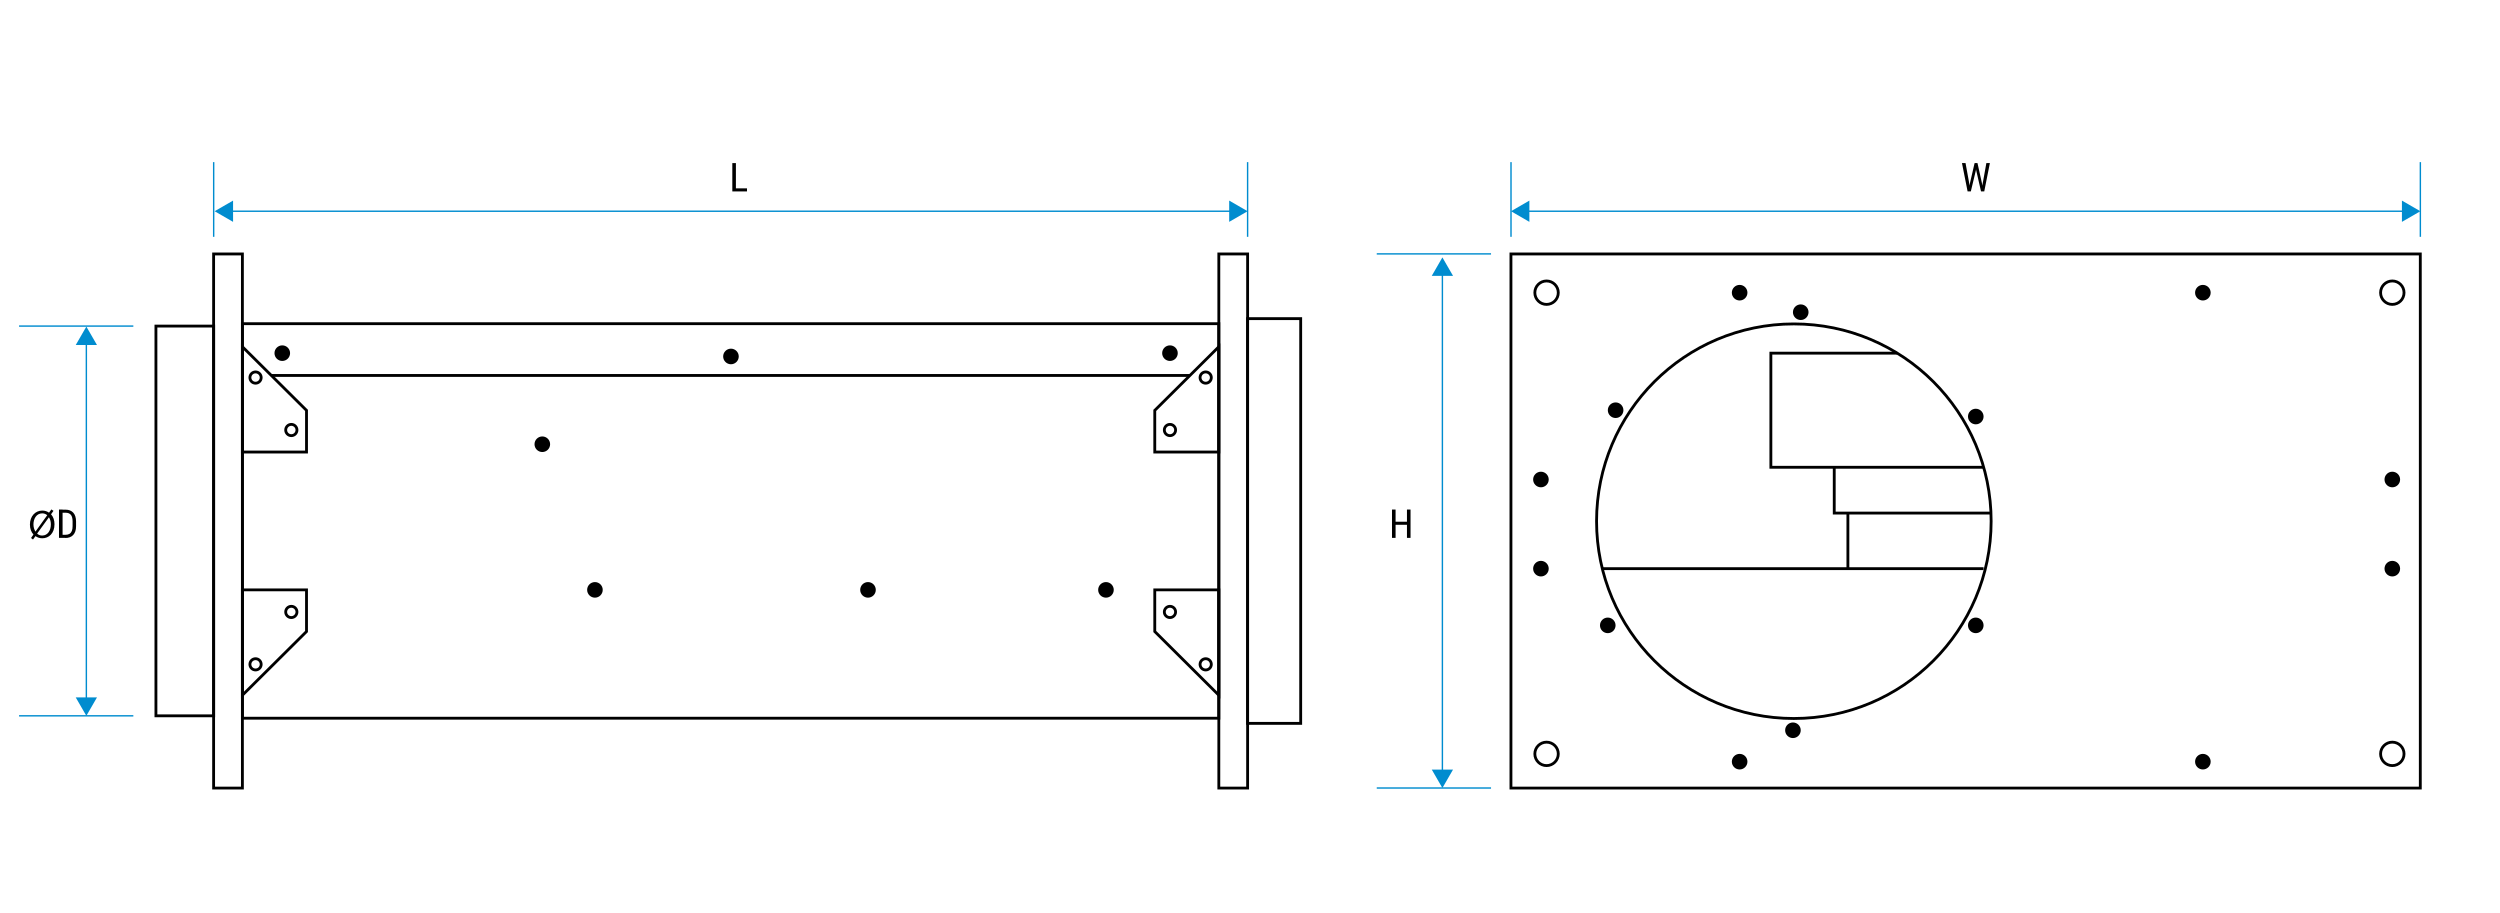 <?xml version="1.0" encoding="UTF-8"?>
<svg id="Layer_3" data-name="Layer 3" xmlns="http://www.w3.org/2000/svg" viewBox="0 0 439.46 160.43">
  <defs>
    <style>
      .hairline {
        stroke: #008ccf;
        stroke-width: .25px;
      }

      .hairline, ._0_5pts {
        fill: none;
        stroke-miterlimit: 10;
      }

      .cls-1, .cls-2 {
        stroke-width: 0px;
      }

      .cls-2 {
        fill: #008ccf;
      }

      ._0_5pts {
        stroke: #000;
        stroke-width: .5px;
      }
    </style>
  </defs>
  <line class="hairline" x1="37.56" y1="41.63" x2="37.56" y2="28.5"/>
  <line class="hairline" x1="219.31" y1="41.63" x2="219.31" y2="28.5"/>
  <line class="hairline" x1="265.61" y1="41.63" x2="265.61" y2="28.5"/>
  <line class="hairline" x1="425.46" y1="41.63" x2="425.46" y2="28.5"/>
  <g>
    <line class="hairline" x1="15.18" y1="123.14" x2="15.18" y2="60.1"/>
    <polygon class="cls-2" points="17.05 122.59 15.18 125.83 13.31 122.59 17.05 122.59"/>
    <polygon class="cls-2" points="17.05 60.65 15.18 57.41 13.31 60.65 17.05 60.65"/>
  </g>
  <g>
    <line class="hairline" x1="253.55" y1="135.83" x2="253.55" y2="47.94"/>
    <polygon class="cls-2" points="255.42 135.28 253.55 138.52 251.68 135.28 255.42 135.28"/>
    <polygon class="cls-2" points="255.42 48.49 253.55 45.25 251.68 48.49 255.42 48.49"/>
  </g>
  <g>
    <line class="hairline" x1="268.3" y1="37.13" x2="422.77" y2="37.13"/>
    <polygon class="cls-2" points="268.84 39 265.61 37.13 268.84 35.26 268.84 39"/>
    <polygon class="cls-2" points="422.22 39 425.46 37.13 422.22 35.26 422.22 39"/>
  </g>
  <g>
    <line class="hairline" x1="40.42" y1="37.13" x2="216.62" y2="37.13"/>
    <polygon class="cls-2" points="40.97 39 37.73 37.13 40.97 35.26 40.97 39"/>
    <polygon class="cls-2" points="216.07 39 219.31 37.13 216.07 35.26 216.07 39"/>
  </g>
  <line class="hairline" x1="23.44" y1="57.32" x2="3.35" y2="57.32"/>
  <line class="hairline" x1="262.1" y1="44.63" x2="242.01" y2="44.63"/>
  <line class="hairline" x1="262.1" y1="138.52" x2="242.01" y2="138.52"/>
  <line class="hairline" x1="23.44" y1="125.83" x2="3.35" y2="125.83"/>
  <circle class="_0_5pts" cx="315.33" cy="91.62" r="34.68"/>
  <rect class="_0_5pts" x="37.56" y="44.63" width="5.06" height="93.89" transform="translate(80.17 183.16) rotate(180)"/>
  <rect class="_0_5pts" x="214.25" y="44.63" width="5.06" height="93.89" transform="translate(433.56 183.16) rotate(180)"/>
  <rect class="_0_5pts" x="219.31" y="56" width="9.33" height="71.15" transform="translate(447.95 183.16) rotate(180)"/>
  <g>
    <rect class="_0_5pts" x="42.61" y="56.9" width="171.64" height="69.35"/>
    <line class="_0_5pts" x1="47.81" y1="66" x2="209.17" y2="66"/>
  </g>
  <g>
    <g>
      <polygon class="_0_5pts" points="53.88 72.14 42.61 60.95 42.61 79.46 53.88 79.46 53.88 72.14"/>
      <circle class="_0_5pts" cx="51.21" cy="75.59" r=".99"/>
      <circle class="_0_5pts" cx="44.92" cy="66.37" r=".99"/>
    </g>
    <g>
      <polygon class="_0_5pts" points="53.88 111.01 42.61 122.21 42.61 103.69 53.88 103.69 53.88 111.01"/>
      <circle class="_0_5pts" cx="51.21" cy="107.57" r=".99"/>
      <circle class="_0_5pts" cx="44.92" cy="116.78" r=".99"/>
    </g>
  </g>
  <rect class="_0_5pts" x="27.41" y="57.32" width="10.15" height="68.51"/>
  <rect class="_0_5pts" x="265.61" y="44.63" width="159.85" height="93.89" transform="translate(691.06 183.16) rotate(180)"/>
  <g>
    <g>
      <polygon class="_0_5pts" points="202.99 72.14 214.25 60.95 214.25 79.46 202.99 79.46 202.99 72.14"/>
      <circle class="_0_5pts" cx="205.66" cy="75.59" r=".99"/>
      <circle class="_0_5pts" cx="211.94" cy="66.37" r=".99"/>
    </g>
    <g>
      <polygon class="_0_5pts" points="202.99 111.01 214.25 122.21 214.25 103.69 202.99 103.69 202.99 111.01"/>
      <circle class="_0_5pts" cx="205.66" cy="107.57" r=".99"/>
      <circle class="_0_5pts" cx="211.94" cy="116.78" r=".99"/>
    </g>
  </g>
  <polyline class="_0_5pts" points="348.68 82.14 311.29 82.14 311.29 62.08 333.49 62.08"/>
  <polyline class="_0_5pts" points="322.43 82.14 322.43 90.19 349.97 90.19"/>
  <line class="_0_5pts" x1="324.83" y1="90.19" x2="324.83" y2="99.96"/>
  <line class="_0_5pts" x1="281.66" y1="99.96" x2="348.68" y2="99.96"/>
  <circle class="_0_5pts" cx="271.86" cy="51.45" r="2.06"/>
  <circle class="_0_5pts" cx="271.86" cy="132.52" r="2.06"/>
  <circle class="_0_5pts" cx="420.53" cy="51.45" r="2.06"/>
  <circle class="_0_5pts" cx="420.53" cy="132.52" r="2.06"/>
  <circle class="cls-1" cx="305.8" cy="51.45" r="1.37"/>
  <circle class="cls-1" cx="316.54" cy="54.88" r="1.37"/>
  <circle class="cls-1" cx="347.31" cy="73.22" r="1.37"/>
  <circle class="cls-1" cx="347.31" cy="109.93" r="1.37"/>
  <circle class="cls-1" cx="315.17" cy="128.37" r="1.37"/>
  <circle class="cls-1" cx="282.62" cy="109.93" r="1.37"/>
  <circle class="cls-1" cx="284" cy="72.11" r="1.37"/>
  <circle class="cls-1" cx="387.23" cy="51.45" r="1.37"/>
  <circle class="cls-1" cx="420.53" cy="84.29" r="1.37"/>
  <circle class="cls-1" cx="420.53" cy="99.96" r="1.37"/>
  <circle class="cls-1" cx="270.87" cy="84.29" r="1.37"/>
  <circle class="cls-1" cx="194.41" cy="103.69" r="1.37"/>
  <circle class="cls-1" cx="152.58" cy="103.69" r="1.37"/>
  <circle class="cls-1" cx="104.58" cy="103.69" r="1.37"/>
  <circle class="cls-1" cx="95.33" cy="78.09" r="1.37"/>
  <circle class="cls-1" cx="128.49" cy="62.66" r="1.37"/>
  <circle class="cls-1" cx="205.66" cy="62.08" r="1.37"/>
  <circle class="cls-1" cx="49.62" cy="62.08" r="1.37"/>
  <circle class="cls-1" cx="270.87" cy="99.96" r="1.37"/>
  <circle class="cls-1" cx="305.8" cy="133.89" r="1.37"/>
  <circle class="cls-1" cx="387.23" cy="133.89" r="1.37"/>
  <path class="cls-1" d="M129.36,28.67v4.98h-.63v-4.98h.63ZM131.31,33.11v.54h-2.06v-.54h2.06Z"/>
  <path class="cls-1" d="M345.51,28.67l.62,3.4.18,1.57h-.44l-.99-4.98h.62ZM346.3,32.14l.8-3.47h.45l-.24,1.35-.87,3.63h-.45l.3-1.5ZM347.61,28.67l.77,3.47.3,1.5h-.45l-.83-3.63-.24-1.35h.44ZM348.56,32.07l.61-3.4h.62l-.99,4.98h-.44l.19-1.58Z"/>
  <path class="cls-1" d="M245.32,89.57v4.98h-.63v-4.98h.63ZM247.39,91.71v.54h-2.16v-.54h2.16ZM247.95,89.57v4.98h-.63v-4.98h.63Z"/>
  <g>
    <path class="cls-1" d="M5.45,94.58l.43-.62c-.39-.42-.62-1.04-.62-1.74,0-1.49.95-2.47,2.18-2.47.43,0,.84.13,1.18.37l.41-.57.37.25-.43.6c.39.43.61,1.04.61,1.74,0,1.65-1.02,2.48-2.14,2.48-.45,0-.86-.13-1.2-.38l-.44.6-.34-.27ZM8.31,90.57c-.24-.2-.53-.33-.88-.33-1.03,0-1.55.95-1.55,1.94,0,.53.14.9.35,1.27h0s2.07-2.88,2.07-2.88ZM6.53,93.8c.23.22.5.34.88.34.99,0,1.53-.9,1.53-1.97,0-.4-.08-.83-.33-1.23h-.02l-2.07,2.86Z"/>
    <path class="cls-1" d="M11,89.57v4.98h-.63v-4.98h.63ZM11.49,94.55h-.85v-.54h.85c.3,0,.54-.06.73-.17.19-.12.32-.29.41-.51.09-.23.13-.51.13-.84v-.85c0-.26-.03-.49-.08-.68s-.12-.35-.23-.47-.23-.21-.38-.27c-.15-.06-.33-.09-.54-.09h-.92v-.54h.92c.28,0,.53.04.76.13.23.09.42.22.58.39.16.17.29.39.37.65.08.26.13.56.13.9v.84c0,.34-.04.64-.13.9-.09.26-.21.47-.38.65-.16.17-.36.3-.6.39s-.5.13-.8.13Z"/>
  </g>
</svg>